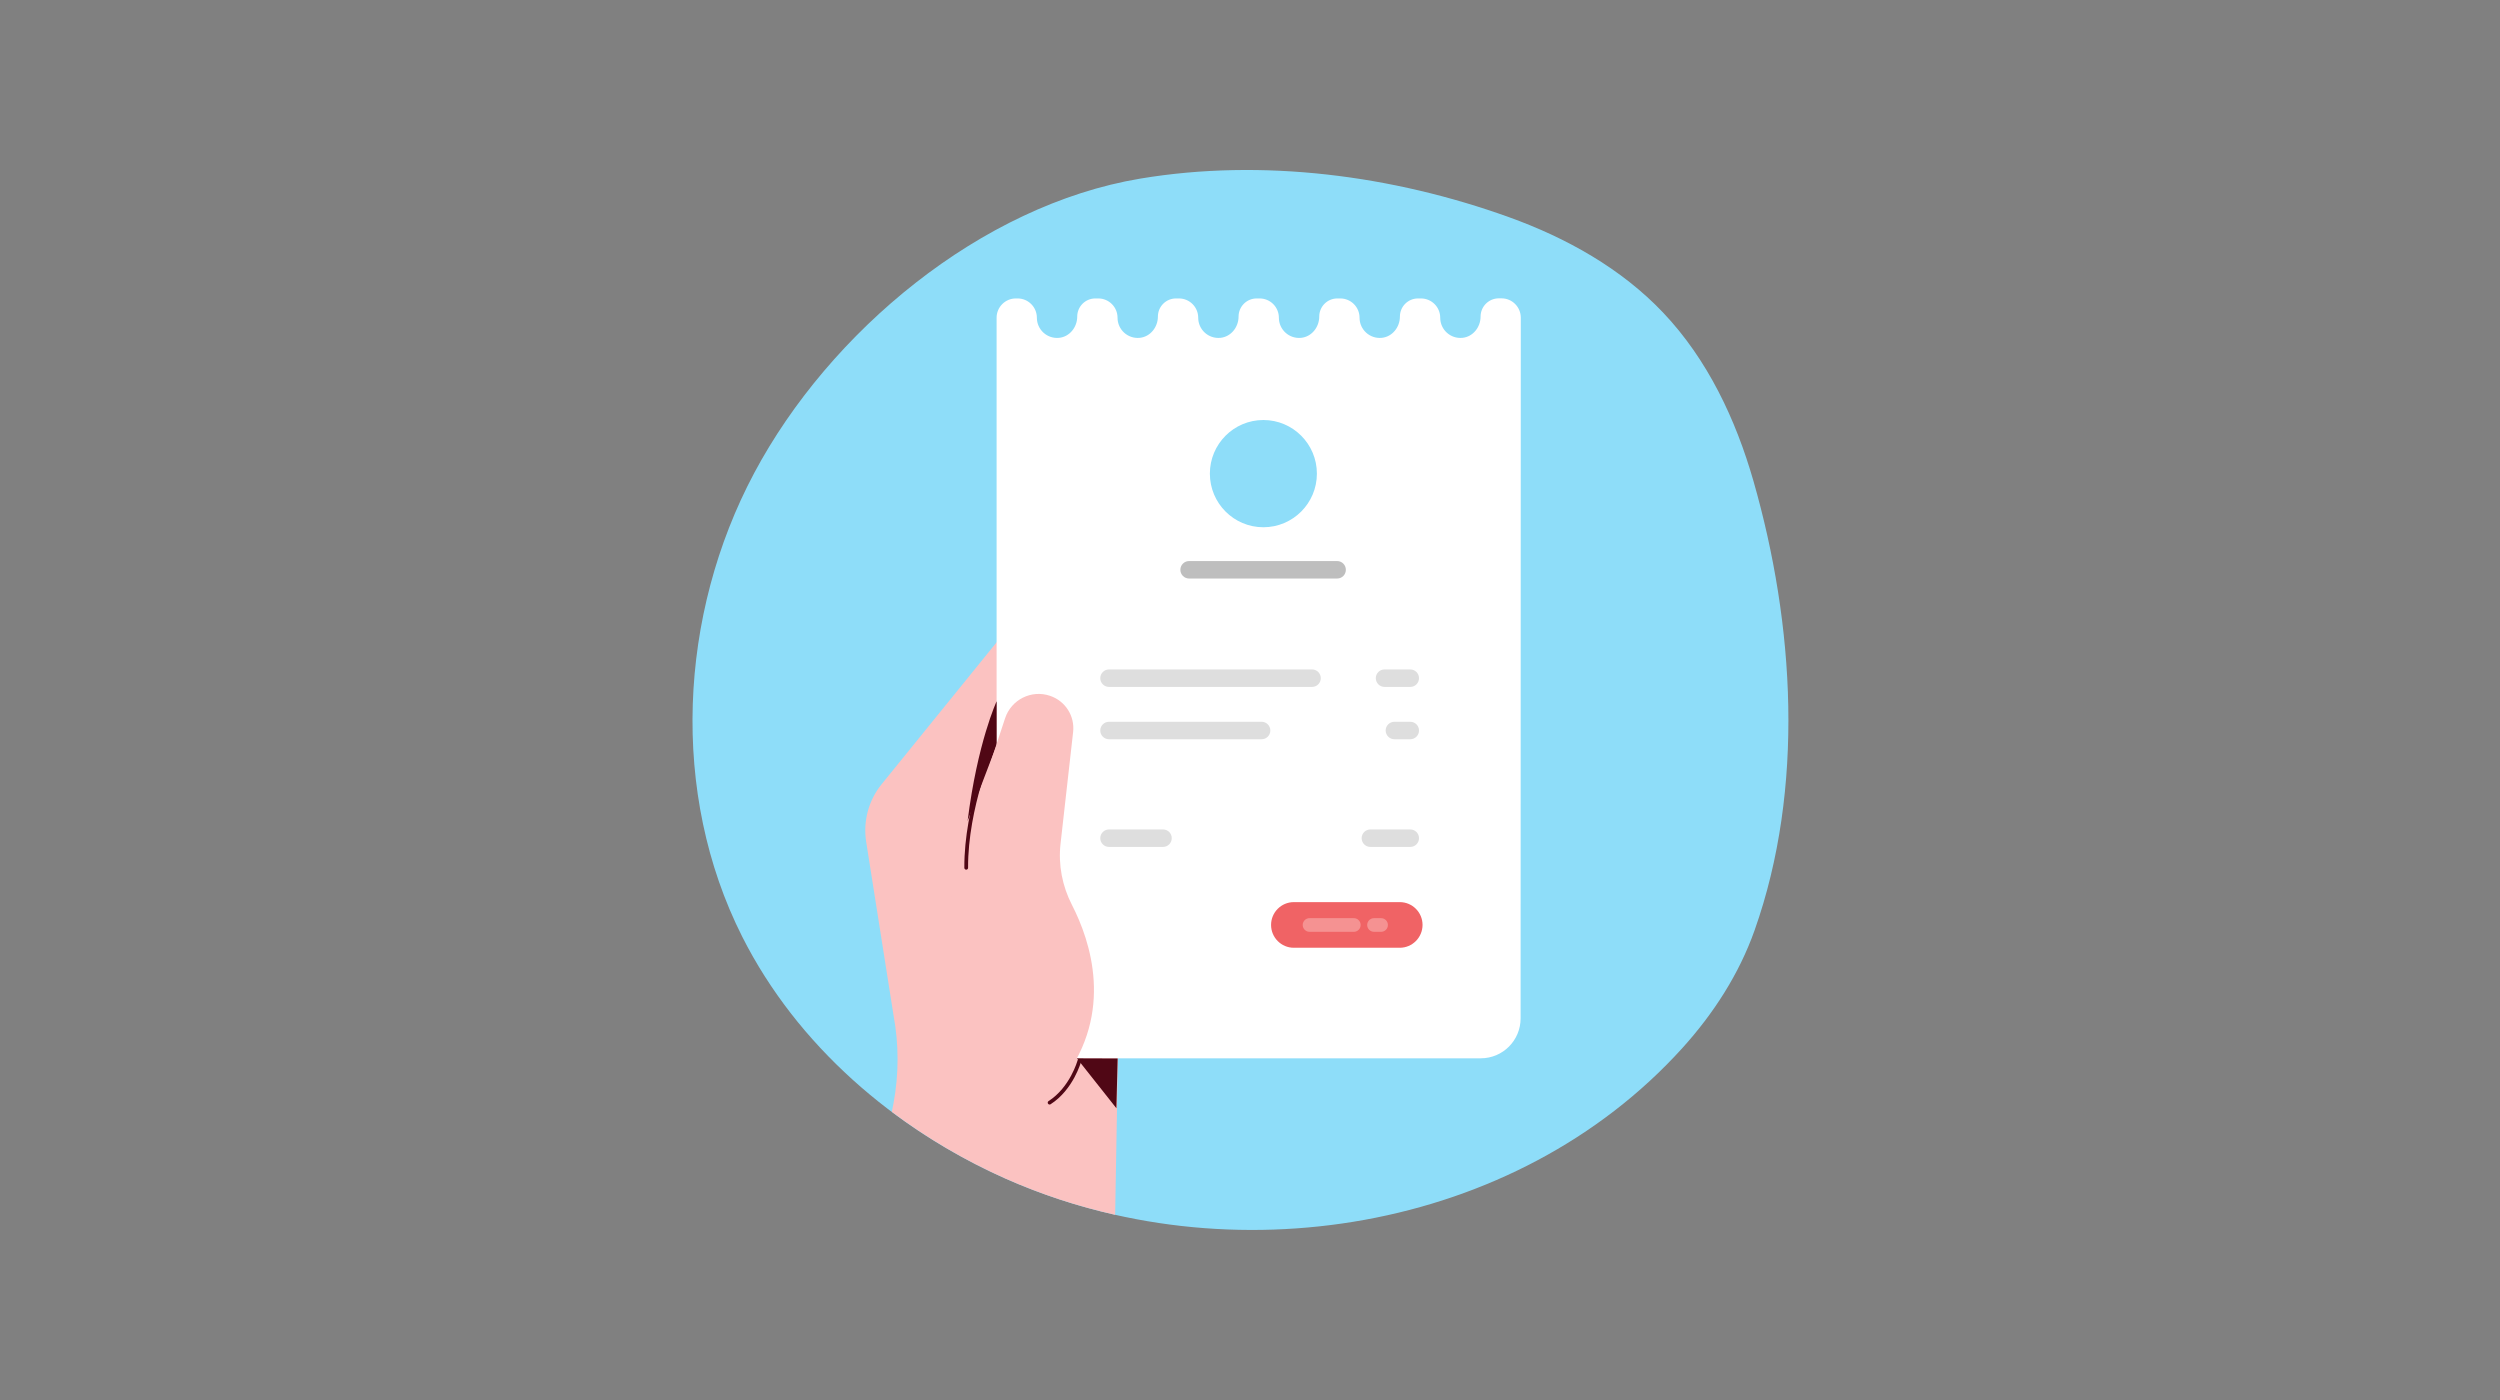 <svg width="1000" height="560" viewBox="0 0 1000 560" fill="none" xmlns="http://www.w3.org/2000/svg">
<rect x="0" y="0" width="1000" height="560" fill="#808080" stroke="none"/>
<g clip-path="url(#clip0_1360_49741)">
<path d="M456.144 71.438C392.275 82.115 331.779 132.708 301.683 189.203C271.492 245.889 267.947 317.301 296.88 374.655C318.78 418.068 357.719 451.606 402.052 471.373C491.29 511.157 606.126 493.127 672.988 419.175C685.396 405.443 695.65 389.61 701.844 372.096C721.952 315.276 717.797 249.69 701.387 192.431C694.297 167.698 682.975 143.728 665.268 125.068C648.477 107.364 626.577 95.159 603.648 86.889C557.18 70.139 505.071 63.264 456.144 71.438Z" fill="#8EDDF9"/>
<path d="M356.729 444.749C370.776 455.291 386.062 464.249 402.053 471.373C416.176 477.676 430.948 482.508 446.062 485.926L447.511 403.036L454.372 344.345L414.728 237.084L352.65 313.691C347.409 320.146 345.179 328.531 346.475 336.743L357.396 406.016C359.569 417.704 359.569 429.68 357.396 441.368L356.729 444.749Z" fill="#FBC2C1"/>
<path d="M592.232 126.634C592.232 130.855 589.201 134.713 584.989 135.133C580.167 135.611 576.088 131.829 576.088 127.093C576.088 122.834 572.638 119.377 568.388 119.377H567.206C563.204 119.377 559.964 122.623 559.964 126.634C559.964 130.855 556.933 134.713 552.721 135.133C547.899 135.611 543.82 131.829 543.82 127.093C543.82 122.834 540.37 119.377 536.12 119.377H534.938C530.935 119.377 527.695 122.623 527.695 126.634C527.695 130.855 524.665 134.713 520.453 135.133C515.63 135.611 511.552 131.829 511.552 127.093C511.552 122.834 508.102 119.377 503.851 119.377H502.67C498.667 119.377 495.427 122.623 495.427 126.634C495.427 130.855 492.396 134.713 488.184 135.133C483.362 135.611 479.283 131.829 479.283 127.093C479.283 122.834 475.833 119.377 471.583 119.377H470.401C466.399 119.377 463.159 122.623 463.159 126.634C463.159 130.855 460.128 134.713 455.916 135.133C451.094 135.611 447.015 131.829 447.015 127.093C447.015 122.834 443.565 119.377 439.315 119.377H438.133C434.131 119.377 430.89 122.623 430.89 126.634C430.89 130.855 427.86 134.713 423.648 135.133C418.826 135.611 414.747 131.829 414.747 127.093C414.747 122.834 411.297 119.377 407.047 119.377H406.341C402.091 119.377 398.641 122.834 398.641 127.093V417.895C398.641 420.894 401.062 423.32 404.054 423.32H592.308C601.114 423.32 608.242 416.176 608.242 407.353L608.318 127.074C608.318 122.814 604.869 119.338 600.618 119.338H599.436C595.472 119.377 592.232 122.623 592.232 126.634Z" fill="white"/>
<path d="M398.66 280.496C398.66 280.496 390.96 297.036 387.033 328.435L398.66 298.029V280.496Z" fill="#500715"/>
<path d="M379.484 355.785L402.032 287.315C404.49 279.847 412.553 275.798 419.986 278.319C426.142 280.382 429.973 286.417 429.249 292.815L424.217 337.488C423.264 345.93 424.903 354.429 428.792 361.992C436.282 376.584 445.583 404.755 425.38 431.78L379.484 355.785Z" fill="#FBC2C1"/>
<path d="M430.759 423.338L447.055 423.396L446.56 443.297L430.759 423.338Z" fill="#500715"/>
<path d="M425.38 427.292L416.803 446.983L365.894 392.074L389.471 337.756L425.38 427.292Z" fill="#FBC2C1"/>
<path d="M397.214 298.049C397.214 298.049 386.369 322.706 386.483 347.115" stroke="#500715" stroke-width="1.5" stroke-miterlimit="10" stroke-linecap="round"/>
<path d="M431.711 424.465C431.711 424.465 428.7 435.39 419.837 441.062" stroke="#500715" stroke-width="1.5" stroke-miterlimit="10" stroke-linecap="round"/>
<path d="M524.832 274.767H443.598C441.673 274.767 440.11 273.201 440.11 271.272C440.11 269.343 441.673 267.777 443.598 267.777H524.832C526.757 267.777 528.319 269.343 528.319 271.272C528.319 273.201 526.757 274.767 524.832 274.767Z" fill="#DEDEDE"/>
<path d="M534.854 231.413H475.635C473.71 231.413 472.147 229.847 472.147 227.917C472.147 225.988 473.71 224.422 475.635 224.422H534.854C536.779 224.422 538.342 225.988 538.342 227.917C538.342 229.866 536.779 231.413 534.854 231.413Z" fill="#BEBEBE"/>
<path d="M504.647 295.7H443.598C441.673 295.7 440.11 294.134 440.11 292.205C440.11 290.276 441.673 288.71 443.598 288.71H504.647C506.572 288.71 508.135 290.276 508.135 292.205C508.135 294.134 506.572 295.7 504.647 295.7Z" fill="#DEDEDE"/>
<path d="M553.804 274.767H564.115C566.04 274.767 567.603 273.201 567.603 271.272C567.603 269.343 566.04 267.777 564.115 267.777H553.804C551.879 267.777 550.316 269.343 550.316 271.272C550.335 273.201 551.879 274.767 553.804 274.767Z" fill="#DEDEDE"/>
<path d="M557.749 295.7H564.115C566.04 295.7 567.603 294.134 567.603 292.205C567.603 290.276 566.04 288.71 564.115 288.71H557.749C555.824 288.71 554.261 290.276 554.261 292.205C554.28 294.134 555.843 295.7 557.749 295.7Z" fill="#DEDEDE"/>
<path d="M465.212 338.769H443.598C441.673 338.769 440.11 337.202 440.11 335.273C440.11 333.344 441.673 331.778 443.598 331.778H465.212C467.137 331.778 468.7 333.344 468.7 335.273C468.681 337.222 467.137 338.769 465.212 338.769Z" fill="#DEDEDE"/>
<path d="M548.145 338.769H564.117C566.042 338.769 567.605 337.202 567.605 335.273C567.605 333.344 566.042 331.778 564.117 331.778H548.145C546.219 331.778 544.657 333.344 544.657 335.273C544.676 337.222 546.219 338.769 548.145 338.769Z" fill="#DEDEDE"/>
<path d="M505.352 210.9C517.174 210.9 526.757 201.297 526.757 189.452C526.757 177.606 517.174 168.004 505.352 168.004C493.531 168.004 483.948 177.606 483.948 189.452C483.948 201.297 493.531 210.9 505.352 210.9Z" fill="#8EDDF9"/>
<path d="M559.89 379.106H517.539C512.507 379.106 508.428 375.018 508.428 369.976C508.428 364.934 512.507 360.847 517.539 360.847H559.909C564.94 360.847 569.019 364.934 569.019 369.976C569 375.018 564.921 379.106 559.89 379.106Z" fill="#F06365"/>
<path opacity="0.5" d="M523.809 372.726H541.534C543.04 372.726 544.26 371.504 544.26 369.995C544.26 368.486 543.04 367.264 541.534 367.264H523.809C522.303 367.264 521.083 368.486 521.083 369.995C521.083 371.485 522.303 372.726 523.809 372.726Z" fill="#FBC2C1"/>
<path opacity="0.5" d="M549.601 372.727H552.441C553.946 372.727 555.166 371.505 555.166 369.996C555.166 368.487 553.946 367.265 552.441 367.265H549.601C548.095 367.265 546.875 368.487 546.875 369.996C546.875 371.486 548.095 372.727 549.601 372.727Z" fill="#FBC2C1"/>
</g>
<defs>
<clipPath id="clip0_1360_49741">
<rect width="446" height="424" fill="white" transform="translate(277 68)"/>
</clipPath>
</defs>
</svg>
